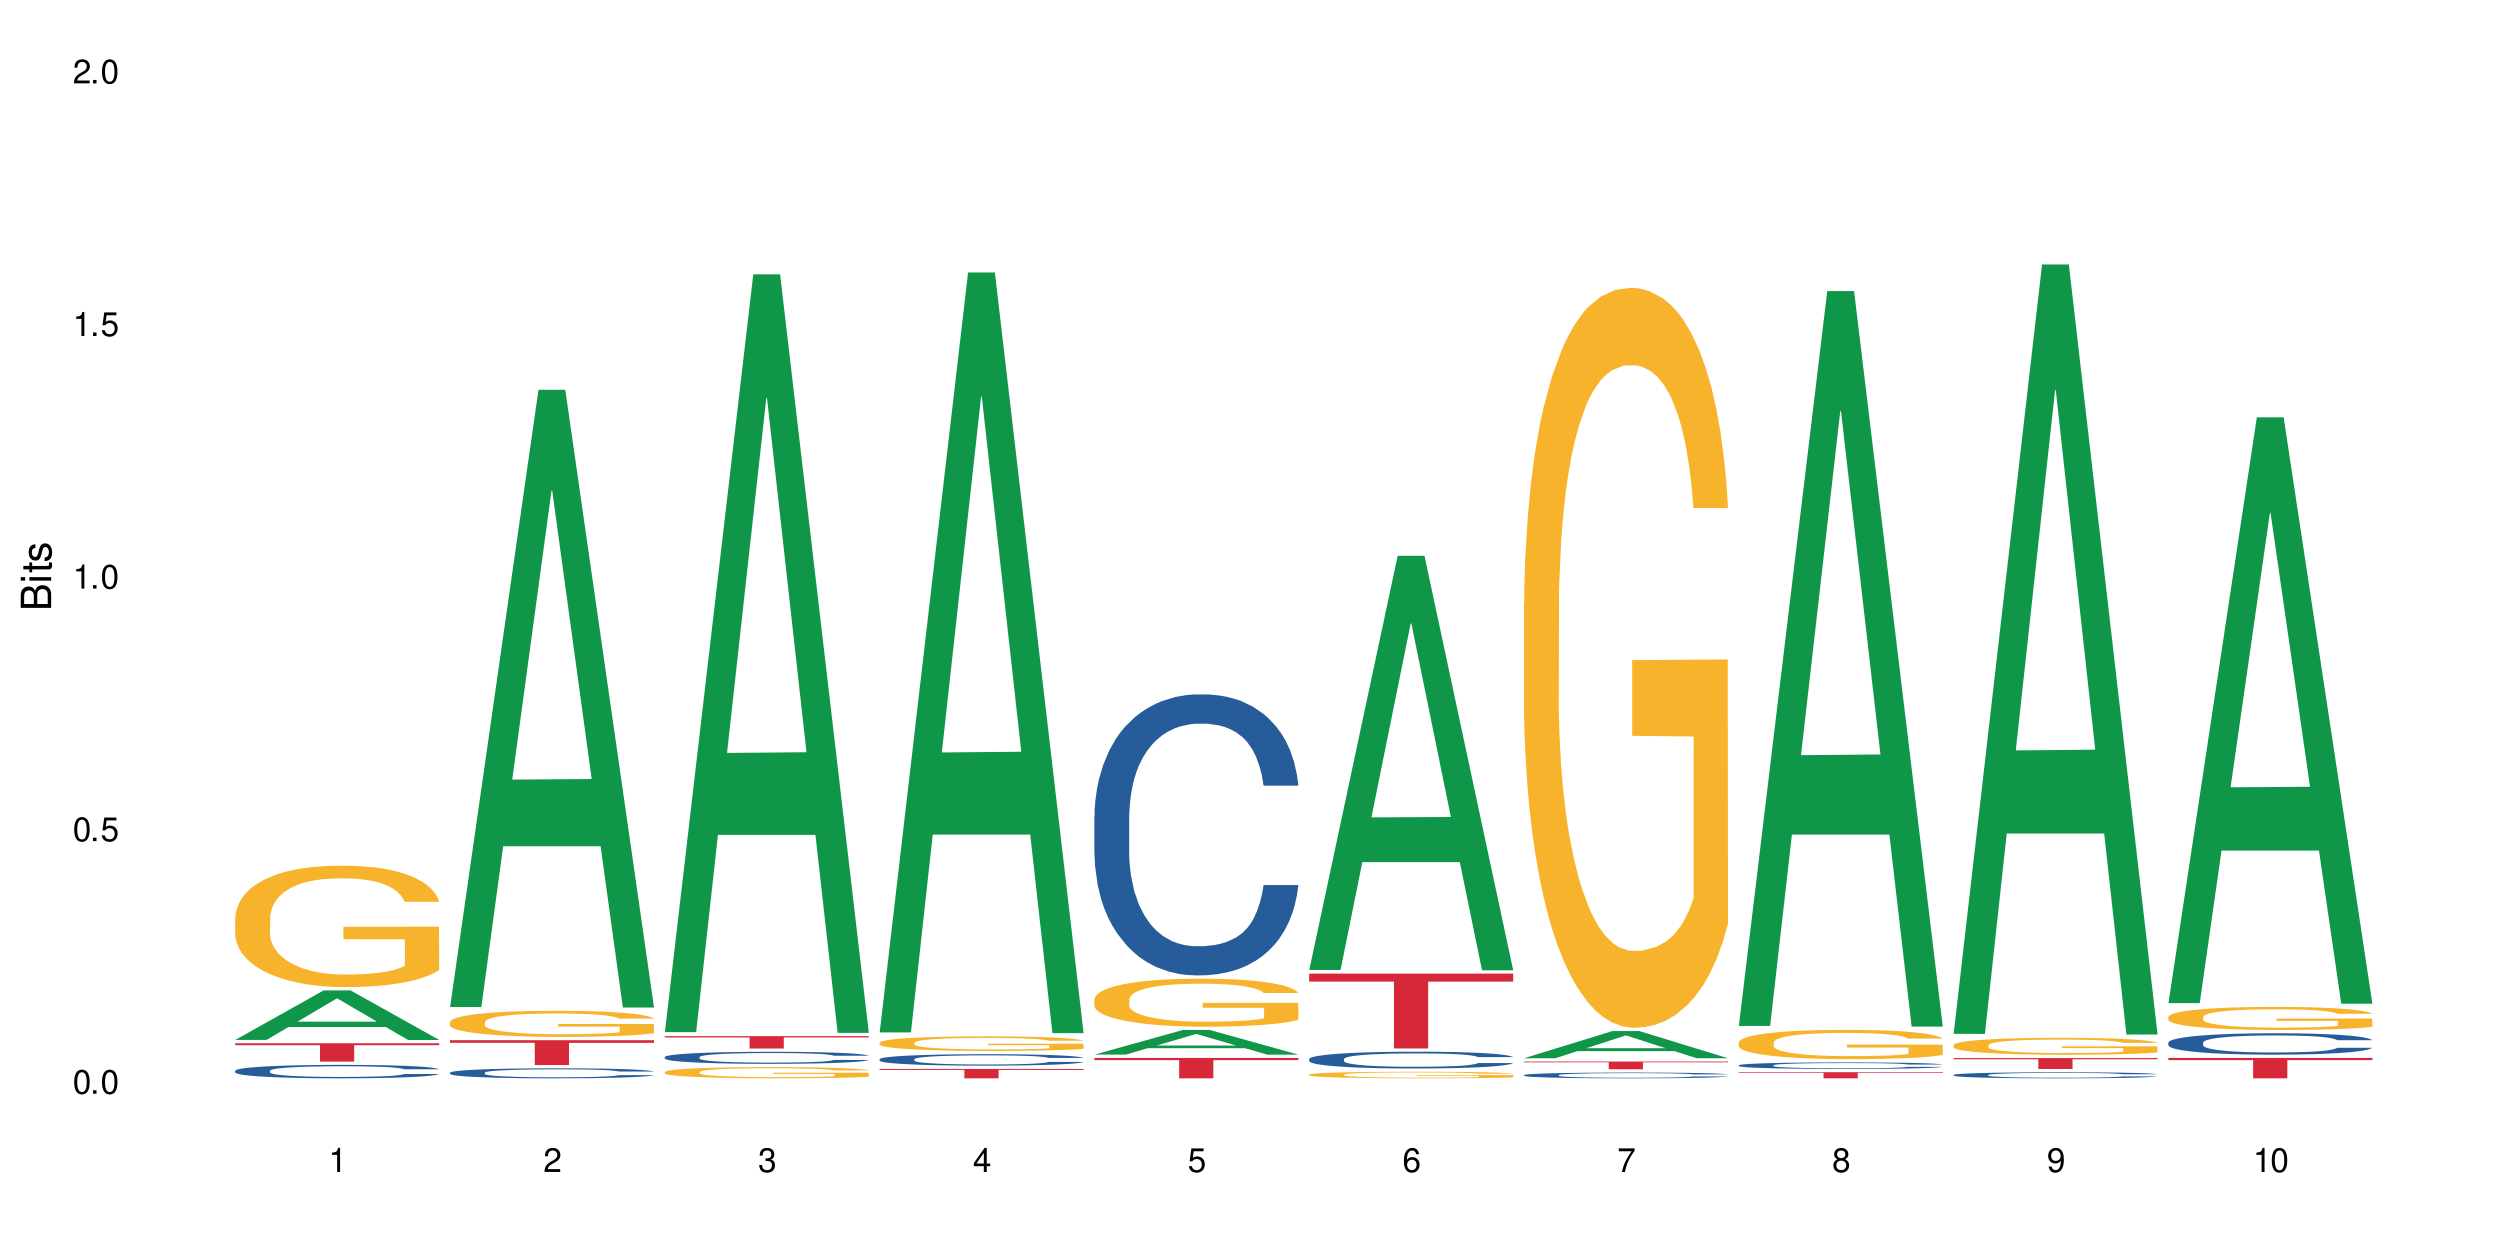 <?xml version="1.0" encoding="UTF-8"?>
<svg xmlns="http://www.w3.org/2000/svg" xmlns:xlink="http://www.w3.org/1999/xlink" width="720" height="360" viewBox="0 0 720 360">
<defs>
<g>
<g id="glyph-0-0">
</g>
<g id="glyph-0-1">
<path d="M 2.641 -6.938 C 2 -6.938 1.422 -6.656 1.078 -6.172 C 0.641 -5.562 0.406 -4.641 0.406 -3.359 C 0.406 -1.016 1.188 0.219 2.641 0.219 C 4.078 0.219 4.859 -1.016 4.859 -3.297 C 4.859 -4.641 4.656 -5.547 4.203 -6.172 C 3.844 -6.656 3.281 -6.938 2.641 -6.938 Z M 2.641 -6.188 C 3.547 -6.188 4 -5.25 4 -3.375 C 4 -1.406 3.562 -0.484 2.625 -0.484 C 1.734 -0.484 1.281 -1.438 1.281 -3.344 C 1.281 -5.25 1.734 -6.188 2.641 -6.188 Z M 2.641 -6.188 "/>
</g>
<g id="glyph-0-2">
<path d="M 1.828 -1 L 0.828 -1 L 0.828 0 L 1.828 0 Z M 1.828 -1 "/>
</g>
<g id="glyph-0-3">
<path d="M 4.562 -6.797 L 1.062 -6.797 L 0.547 -3.094 L 1.328 -3.094 C 1.719 -3.562 2.047 -3.734 2.578 -3.734 C 3.484 -3.734 4.062 -3.109 4.062 -2.094 C 4.062 -1.125 3.484 -0.531 2.578 -0.531 C 1.828 -0.531 1.375 -0.906 1.188 -1.672 L 0.328 -1.672 C 0.453 -1.109 0.547 -0.844 0.75 -0.594 C 1.125 -0.078 1.828 0.219 2.594 0.219 C 3.969 0.219 4.922 -0.781 4.922 -2.219 C 4.922 -3.562 4.031 -4.484 2.719 -4.484 C 2.25 -4.484 1.859 -4.359 1.469 -4.062 L 1.734 -5.969 L 4.562 -5.969 Z M 4.562 -6.797 "/>
</g>
<g id="glyph-0-4">
<path d="M 2.484 -4.938 L 2.484 0 L 3.328 0 L 3.328 -6.938 L 2.766 -6.938 C 2.469 -5.875 2.281 -5.734 0.984 -5.562 L 0.984 -4.938 Z M 2.484 -4.938 "/>
</g>
<g id="glyph-0-5">
<path d="M 4.859 -0.828 L 1.281 -0.828 C 1.359 -1.406 1.672 -1.781 2.5 -2.281 L 3.469 -2.828 C 4.406 -3.344 4.906 -4.062 4.906 -4.906 C 4.906 -5.484 4.672 -6.031 4.266 -6.406 C 3.859 -6.766 3.375 -6.938 2.719 -6.938 C 1.859 -6.938 1.219 -6.625 0.844 -6.031 C 0.609 -5.672 0.5 -5.234 0.484 -4.531 L 1.328 -4.531 C 1.359 -5.016 1.406 -5.281 1.531 -5.516 C 1.75 -5.938 2.188 -6.203 2.703 -6.203 C 3.469 -6.203 4.031 -5.641 4.031 -4.891 C 4.031 -4.344 3.719 -3.859 3.125 -3.516 L 2.234 -3 C 0.812 -2.172 0.406 -1.531 0.328 -0.016 L 4.859 -0.016 Z M 4.859 -0.828 "/>
</g>
<g id="glyph-0-6">
<path d="M 2.125 -3.188 L 2.578 -3.188 C 3.5 -3.188 3.984 -2.766 3.984 -1.922 C 3.984 -1.062 3.469 -0.531 2.594 -0.531 C 1.656 -0.531 1.203 -1 1.156 -2.016 L 0.312 -2.016 C 0.344 -1.453 0.438 -1.094 0.609 -0.781 C 0.953 -0.109 1.625 0.219 2.547 0.219 C 3.953 0.219 4.859 -0.625 4.859 -1.938 C 4.859 -2.828 4.516 -3.297 3.703 -3.594 C 4.344 -3.844 4.656 -4.328 4.656 -5.031 C 4.656 -6.219 3.875 -6.938 2.578 -6.938 C 1.203 -6.938 0.484 -6.172 0.453 -4.703 L 1.297 -4.703 C 1.312 -5.125 1.344 -5.359 1.453 -5.578 C 1.641 -5.969 2.062 -6.203 2.594 -6.203 C 3.344 -6.203 3.797 -5.75 3.797 -5 C 3.797 -4.516 3.609 -4.219 3.25 -4.047 C 3.016 -3.953 2.703 -3.922 2.125 -3.906 Z M 2.125 -3.188 "/>
</g>
<g id="glyph-0-7">
<path d="M 3.141 -1.672 L 3.141 0 L 3.984 0 L 3.984 -1.672 L 4.984 -1.672 L 4.984 -2.438 L 3.984 -2.438 L 3.984 -6.938 L 3.359 -6.938 L 0.266 -2.578 L 0.266 -1.672 Z M 3.141 -2.438 L 1 -2.438 L 3.141 -5.5 Z M 3.141 -2.438 "/>
</g>
<g id="glyph-0-8">
<path d="M 4.781 -5.125 C 4.609 -6.266 3.891 -6.938 2.844 -6.938 C 2.094 -6.938 1.422 -6.578 1.031 -5.953 C 0.594 -5.266 0.406 -4.422 0.406 -3.172 C 0.406 -2 0.578 -1.25 0.984 -0.641 C 1.359 -0.078 1.953 0.219 2.703 0.219 C 3.984 0.219 4.922 -0.75 4.922 -2.094 C 4.922 -3.375 4.062 -4.281 2.844 -4.281 C 2.172 -4.281 1.641 -4.031 1.281 -3.516 C 1.281 -5.234 1.828 -6.188 2.797 -6.188 C 3.391 -6.188 3.797 -5.797 3.938 -5.125 Z M 2.734 -3.531 C 3.547 -3.531 4.062 -2.953 4.062 -2.031 C 4.062 -1.156 3.484 -0.531 2.703 -0.531 C 1.922 -0.531 1.328 -1.188 1.328 -2.078 C 1.328 -2.938 1.906 -3.531 2.734 -3.531 Z M 2.734 -3.531 "/>
</g>
<g id="glyph-0-9">
<path d="M 4.984 -6.797 L 0.438 -6.797 L 0.438 -5.969 L 4.109 -5.969 C 2.5 -3.656 1.828 -2.234 1.328 0 L 2.219 0 C 2.594 -2.172 3.453 -4.047 4.984 -6.094 Z M 4.984 -6.797 "/>
</g>
<g id="glyph-0-10">
<path d="M 3.75 -3.656 C 4.469 -4.094 4.688 -4.438 4.688 -5.078 C 4.688 -6.172 3.844 -6.938 2.641 -6.938 C 1.438 -6.938 0.594 -6.172 0.594 -5.094 C 0.594 -4.438 0.812 -4.094 1.516 -3.656 C 0.734 -3.266 0.359 -2.703 0.359 -1.922 C 0.359 -0.656 1.281 0.219 2.641 0.219 C 3.984 0.219 4.922 -0.656 4.922 -1.922 C 4.922 -2.703 4.531 -3.266 3.75 -3.656 Z M 2.641 -6.188 C 3.359 -6.188 3.812 -5.75 3.812 -5.062 C 3.812 -4.406 3.344 -3.984 2.641 -3.984 C 1.922 -3.984 1.453 -4.406 1.453 -5.078 C 1.453 -5.75 1.922 -6.188 2.641 -6.188 Z M 2.641 -3.266 C 3.484 -3.266 4.062 -2.719 4.062 -1.906 C 4.062 -1.078 3.484 -0.531 2.625 -0.531 C 1.797 -0.531 1.219 -1.094 1.219 -1.906 C 1.219 -2.719 1.781 -3.266 2.641 -3.266 Z M 2.641 -3.266 "/>
</g>
<g id="glyph-0-11">
<path d="M 0.516 -1.578 C 0.672 -0.453 1.406 0.219 2.438 0.219 C 3.188 0.219 3.859 -0.141 4.266 -0.766 C 4.688 -1.453 4.891 -2.297 4.891 -3.547 C 4.891 -4.719 4.703 -5.453 4.312 -6.078 C 3.938 -6.641 3.344 -6.938 2.594 -6.938 C 1.297 -6.938 0.359 -5.969 0.359 -4.625 C 0.359 -3.344 1.234 -2.453 2.453 -2.453 C 3.094 -2.453 3.578 -2.672 4.016 -3.203 C 4 -1.484 3.469 -0.531 2.5 -0.531 C 1.906 -0.531 1.484 -0.906 1.359 -1.578 Z M 2.578 -6.203 C 3.375 -6.203 3.969 -5.531 3.969 -4.641 C 3.969 -3.797 3.391 -3.188 2.547 -3.188 C 1.734 -3.188 1.234 -3.766 1.234 -4.688 C 1.234 -5.562 1.797 -6.203 2.578 -6.203 Z M 2.578 -6.203 "/>
</g>
<g id="glyph-1-0">
</g>
<g id="glyph-1-1">
<path d="M 0 -0.953 L 0 -4.891 C 0 -5.719 -0.234 -6.344 -0.734 -6.797 C -1.188 -7.234 -1.812 -7.469 -2.5 -7.469 C -3.547 -7.469 -4.188 -7 -4.625 -5.875 C -4.984 -6.688 -5.625 -7.094 -6.531 -7.094 C -7.172 -7.094 -7.734 -6.859 -8.141 -6.391 C -8.562 -5.922 -8.75 -5.344 -8.75 -4.5 L -8.75 -0.953 Z M -4.984 -2.062 L -7.766 -2.062 L -7.766 -4.219 C -7.766 -4.844 -7.688 -5.203 -7.453 -5.5 C -7.219 -5.812 -6.859 -5.969 -6.375 -5.969 C -5.891 -5.969 -5.531 -5.812 -5.297 -5.5 C -5.062 -5.203 -4.984 -4.844 -4.984 -4.219 Z M -0.984 -2.062 L -4 -2.062 L -4 -4.781 C -4 -5.766 -3.438 -6.359 -2.484 -6.359 C -1.547 -6.359 -0.984 -5.766 -0.984 -4.781 Z M -0.984 -2.062 "/>
</g>
<g id="glyph-1-2">
<path d="M -6.281 -1.797 L -6.281 -0.797 L 0 -0.797 L 0 -1.797 Z M -8.75 -1.797 L -8.75 -0.797 L -7.484 -0.797 L -7.484 -1.797 Z M -8.75 -1.797 "/>
</g>
<g id="glyph-1-3">
<path d="M -6.281 -3.047 L -6.281 -2.016 L -8.016 -2.016 L -8.016 -1.016 L -6.281 -1.016 L -6.281 -0.172 L -5.469 -0.172 L -5.469 -1.016 L -0.719 -1.016 C -0.078 -1.016 0.281 -1.453 0.281 -2.234 C 0.281 -2.5 0.25 -2.719 0.188 -3.047 L -0.641 -3.047 C -0.609 -2.906 -0.594 -2.766 -0.594 -2.562 C -0.594 -2.141 -0.719 -2.016 -1.156 -2.016 L -5.469 -2.016 L -5.469 -3.047 Z M -6.281 -3.047 "/>
</g>
<g id="glyph-1-4">
<path d="M -4.531 -5.25 C -5.766 -5.25 -6.469 -4.422 -6.469 -2.969 C -6.469 -1.516 -5.719 -0.562 -4.547 -0.562 C -3.562 -0.562 -3.094 -1.062 -2.734 -2.562 L -2.516 -3.484 C -2.344 -4.188 -2.094 -4.469 -1.641 -4.469 C -1.047 -4.469 -0.641 -3.875 -0.641 -3 C -0.641 -2.453 -0.797 -2 -1.062 -1.75 C -1.25 -1.594 -1.422 -1.531 -1.875 -1.469 L -1.875 -0.406 C -0.422 -0.453 0.281 -1.266 0.281 -2.922 C 0.281 -4.5 -0.5 -5.516 -1.719 -5.516 C -2.656 -5.516 -3.172 -4.984 -3.469 -3.734 L -3.703 -2.766 C -3.891 -1.953 -4.156 -1.609 -4.594 -1.609 C -5.188 -1.609 -5.547 -2.125 -5.547 -2.938 C -5.547 -3.75 -5.203 -4.172 -4.531 -4.203 Z M -4.531 -5.25 "/>
</g>
</g>
</defs>
<rect x="-72" y="-36" width="864" height="432" fill="rgb(100%, 100%, 100%)" fill-opacity="1"/>
<path fill-rule="nonzero" fill="rgb(6.275%, 58.824%, 28.235%)" fill-opacity="1" d="M 67.73 299.5 L 67.793 299.484 L 93.223 285.23 L 100.945 285.23 L 126.5 299.512 L 117.52 299.512 L 111.117 295.785 L 83.051 295.785 L 76.773 299.5 L 67.73 299.5 L 85.75 294.242 L 108.543 294.23 L 97.176 287.562 L 97.051 287.551 L 96.926 287.59 L 85.688 294.23 L 85.75 294.242 Z M 67.73 299.5 "/>
<path fill-rule="nonzero" fill="rgb(14.51%, 36.078%, 60%)" fill-opacity="1" d="M 67.73 308.371 L 67.801 308.367 L 67.801 308.281 L 68.02 308.148 L 68.52 307.98 L 69.02 307.863 L 70.312 307.652 L 72.102 307.453 L 73.965 307.297 L 75.328 307.207 L 76.547 307.133 L 79.34 307.004 L 81.133 306.938 L 83.066 306.875 L 85.434 306.816 L 87.152 306.781 L 91.023 306.727 L 93.891 306.699 L 96.113 306.688 L 100.914 306.688 L 103.781 306.703 L 105.859 306.723 L 108.152 306.75 L 110.086 306.781 L 113.457 306.859 L 116.465 306.957 L 117.828 307.016 L 119.977 307.125 L 121.625 307.23 L 122.773 307.32 L 124.062 307.453 L 125.207 307.613 L 126.07 307.793 L 126.5 307.945 L 116.465 307.945 L 115.965 307.801 L 115.391 307.691 L 114.316 307.547 L 113.238 307.445 L 111.734 307.344 L 110.375 307.277 L 108.512 307.207 L 106.863 307.168 L 105.141 307.133 L 103.492 307.113 L 100.34 307.094 L 96.684 307.094 L 95.324 307.098 L 92.527 307.129 L 91.023 307.152 L 88.871 307.203 L 87.367 307.246 L 85.578 307.32 L 84.359 307.379 L 82.852 307.469 L 81.777 307.551 L 80.559 307.668 L 79.844 307.758 L 79.199 307.855 L 78.625 307.973 L 78.195 308.098 L 77.906 308.227 L 77.766 308.355 L 77.766 308.902 L 77.906 309.027 L 78.266 309.176 L 79.199 309.391 L 80.559 309.578 L 82.137 309.727 L 83.641 309.836 L 84.5 309.883 L 85.648 309.941 L 87.441 310.012 L 90.02 310.082 L 91.523 310.109 L 93.816 310.137 L 96.184 310.152 L 99.336 310.152 L 102.133 310.137 L 103.996 310.121 L 105.93 310.094 L 108.582 310.031 L 110.23 309.977 L 111.664 309.91 L 112.738 309.84 L 113.457 309.785 L 114.531 309.676 L 115.391 309.555 L 116.035 309.43 L 116.465 309.312 L 126.5 309.312 L 126.07 309.453 L 125.422 309.59 L 124.777 309.691 L 123.777 309.816 L 122.629 309.926 L 120.98 310.051 L 119.617 310.133 L 117.828 310.219 L 116.18 310.285 L 114.387 310.348 L 111.734 310.418 L 110.016 310.453 L 108.152 310.484 L 105.93 310.512 L 103.137 310.539 L 100.125 310.551 L 97.328 310.555 L 94.32 310.547 L 92.098 310.535 L 89.16 310.504 L 85.504 310.438 L 82.852 310.371 L 80.773 310.305 L 78.984 310.234 L 76.977 310.137 L 74.395 309.984 L 72.82 309.863 L 71.746 309.762 L 70.527 309.625 L 69.664 309.504 L 68.664 309.305 L 67.945 309.055 L 67.73 308.859 Z M 67.73 308.371 "/>
<path fill-rule="nonzero" fill="rgb(96.863%, 70.196%, 16.863%)" fill-opacity="1" d="M 67.73 264.289 L 67.801 264.258 L 67.801 263.617 L 68.09 262.18 L 68.805 260.199 L 69.738 258.57 L 70.742 257.293 L 71.387 256.621 L 72.461 255.664 L 73.395 254.961 L 75.758 253.523 L 78.77 252.18 L 80.418 251.605 L 82.281 251.062 L 84.93 250.457 L 86.148 250.23 L 89.875 249.719 L 94.105 249.402 L 98.762 249.305 L 100.914 249.336 L 103.852 249.465 L 107.863 249.816 L 110.16 250.137 L 111.949 250.457 L 113.812 250.871 L 116.105 251.508 L 118.258 252.277 L 119.977 253.043 L 121.695 254 L 123.129 255.023 L 124.348 256.141 L 125.422 257.484 L 126.07 258.602 L 126.5 259.719 L 116.535 259.719 L 115.965 258.602 L 115.32 257.738 L 114.242 256.684 L 113.168 255.918 L 112.094 255.312 L 110.086 254.48 L 108.367 253.969 L 106.215 253.523 L 104.137 253.234 L 101.773 253.043 L 100.34 252.98 L 96.543 252.98 L 93.102 253.203 L 91.094 253.457 L 89.66 253.715 L 87.656 254.195 L 86.438 254.578 L 85.719 254.832 L 83.57 255.824 L 82.137 256.719 L 81.348 257.324 L 80.344 258.281 L 79.629 259.145 L 78.84 260.422 L 78.41 261.383 L 77.836 263.555 L 77.766 269.305 L 77.98 270.52 L 78.41 271.828 L 78.984 272.98 L 79.844 274.195 L 80.703 275.121 L 82.207 276.367 L 83.496 277.195 L 84.5 277.742 L 86.438 278.602 L 87.227 278.891 L 89.09 279.465 L 91.023 279.914 L 93.387 280.297 L 95.18 280.488 L 98.047 280.648 L 101.703 280.648 L 106 280.457 L 108.727 280.199 L 110.59 279.945 L 111.809 279.723 L 113.312 279.371 L 114.387 279.051 L 115.391 278.699 L 116.609 278.156 L 116.609 270.52 L 98.906 270.488 L 98.906 266.91 L 126.426 266.879 L 126.5 279.371 L 124.992 280.23 L 123.129 281.062 L 121.34 281.703 L 119.477 282.246 L 116.824 282.852 L 114.672 283.234 L 111.375 283.684 L 108.367 283.969 L 105.215 284.16 L 102.418 284.258 L 99.121 284.289 L 96.184 284.227 L 93.031 284.035 L 90.52 283.777 L 88.227 283.461 L 85.934 283.043 L 83.066 282.371 L 81.203 281.828 L 79.27 281.16 L 77.336 280.359 L 75.613 279.496 L 74.469 278.828 L 73.32 278.059 L 72.102 277.102 L 70.957 276.016 L 70.098 275.023 L 69.309 273.906 L 68.734 272.852 L 68.16 271.414 L 67.875 270.266 L 67.73 269.273 Z M 67.73 264.289 "/>
<path fill-rule="nonzero" fill="rgb(83.922%, 15.686%, 22.353%)" fill-opacity="1" d="M 67.73 300.453 L 126.5 300.453 L 126.5 301.02 L 102.008 301.023 L 102.008 305.75 L 92.152 305.75 L 92.152 301.031 L 92.008 301.02 L 67.73 301.02 Z M 67.73 300.453 "/>
<path fill-rule="nonzero" fill="rgb(6.275%, 58.824%, 28.235%)" fill-opacity="1" d="M 129.594 290.008 L 129.656 289.84 L 155.082 112.266 L 162.805 112.266 L 188.359 290.176 L 179.383 290.176 L 172.977 243.734 L 144.91 243.734 L 138.633 290.008 L 129.594 290.008 L 147.613 224.523 L 170.402 224.355 L 159.039 141.332 L 158.914 141.164 L 158.789 141.664 L 147.547 224.355 L 147.613 224.523 Z M 129.594 290.008 "/>
<path fill-rule="nonzero" fill="rgb(14.51%, 36.078%, 60%)" fill-opacity="1" d="M 129.594 308.926 L 129.664 308.922 L 129.664 308.859 L 129.879 308.762 L 130.379 308.633 L 130.883 308.547 L 132.172 308.391 L 133.965 308.242 L 135.828 308.125 L 137.188 308.055 L 138.406 308.004 L 141.203 307.906 L 142.992 307.855 L 144.93 307.812 L 147.293 307.766 L 149.016 307.742 L 152.883 307.699 L 155.75 307.68 L 157.973 307.672 L 162.773 307.672 L 165.641 307.684 L 167.719 307.695 L 170.012 307.715 L 171.949 307.742 L 175.316 307.797 L 178.324 307.871 L 179.688 307.914 L 181.836 307.996 L 183.484 308.074 L 184.633 308.145 L 185.922 308.242 L 187.07 308.359 L 187.93 308.492 L 188.359 308.605 L 178.324 308.605 L 177.824 308.5 L 177.25 308.422 L 176.176 308.312 L 175.102 308.234 L 173.598 308.16 L 172.234 308.109 L 170.371 308.059 L 168.723 308.027 L 167.004 308.004 L 165.355 307.988 L 162.199 307.973 L 158.547 307.973 L 157.184 307.977 L 154.391 308 L 152.883 308.016 L 150.734 308.055 L 149.23 308.09 L 147.438 308.141 L 146.219 308.188 L 144.715 308.254 L 143.641 308.316 L 142.422 308.402 L 141.703 308.469 L 141.059 308.543 L 140.484 308.629 L 140.055 308.719 L 139.77 308.816 L 139.625 308.914 L 139.625 309.32 L 139.77 309.418 L 140.129 309.527 L 141.059 309.688 L 142.422 309.828 L 143.996 309.938 L 145.504 310.016 L 146.363 310.055 L 147.508 310.098 L 149.301 310.148 L 151.879 310.203 L 153.387 310.223 L 155.68 310.242 L 158.043 310.254 L 161.199 310.254 L 163.992 310.242 L 165.855 310.23 L 167.789 310.211 L 170.441 310.164 L 172.09 310.121 L 173.523 310.074 L 174.598 310.023 L 175.316 309.98 L 176.391 309.898 L 177.25 309.809 L 177.895 309.719 L 178.324 309.629 L 188.359 309.629 L 187.93 309.734 L 187.285 309.836 L 186.641 309.91 L 185.637 310.004 L 184.488 310.086 L 182.84 310.18 L 181.48 310.238 L 179.688 310.305 L 178.039 310.355 L 176.246 310.398 L 173.598 310.453 L 171.875 310.48 L 170.012 310.504 L 167.789 310.523 L 164.996 310.543 L 161.984 310.551 L 159.191 310.555 L 156.18 310.551 L 153.957 310.539 L 151.02 310.516 L 147.367 310.469 L 144.715 310.418 L 142.637 310.367 L 140.844 310.316 L 138.836 310.242 L 136.258 310.129 L 134.68 310.039 L 133.605 309.965 L 132.387 309.863 L 131.527 309.77 L 130.523 309.621 L 129.809 309.434 L 129.594 309.289 Z M 129.594 308.926 "/>
<path fill-rule="nonzero" fill="rgb(96.863%, 70.196%, 16.863%)" fill-opacity="1" d="M 129.594 294.332 L 129.664 294.328 L 129.664 294.188 L 129.949 293.879 L 130.668 293.453 L 131.598 293.105 L 132.602 292.832 L 133.246 292.688 L 134.32 292.48 L 135.254 292.328 L 137.617 292.02 L 140.629 291.734 L 142.277 291.609 L 144.141 291.492 L 146.793 291.363 L 148.012 291.312 L 151.738 291.203 L 155.965 291.137 L 160.625 291.113 L 162.773 291.121 L 165.711 291.148 L 169.727 291.227 L 172.02 291.293 L 173.812 291.363 L 175.676 291.453 L 177.969 291.59 L 180.117 291.754 L 181.836 291.918 L 183.559 292.125 L 184.992 292.344 L 186.211 292.582 L 187.285 292.871 L 187.93 293.113 L 188.359 293.352 L 178.398 293.352 L 177.824 293.113 L 177.18 292.926 L 176.105 292.699 L 175.031 292.535 L 173.953 292.406 L 171.949 292.227 L 170.227 292.117 L 168.078 292.02 L 166 291.961 L 163.633 291.918 L 162.199 291.902 L 158.402 291.902 L 154.961 291.953 L 152.957 292.008 L 151.523 292.062 L 149.516 292.164 L 148.297 292.246 L 147.582 292.301 L 145.43 292.516 L 143.996 292.707 L 143.207 292.836 L 142.207 293.043 L 141.488 293.227 L 140.699 293.504 L 140.27 293.707 L 139.695 294.176 L 139.625 295.41 L 139.84 295.672 L 140.27 295.953 L 140.844 296.199 L 141.703 296.461 L 142.562 296.66 L 144.07 296.926 L 145.359 297.105 L 146.363 297.223 L 148.297 297.406 L 149.086 297.469 L 150.949 297.594 L 152.883 297.688 L 155.25 297.77 L 157.039 297.812 L 159.906 297.848 L 163.562 297.848 L 167.863 297.805 L 170.586 297.75 L 172.449 297.695 L 173.668 297.648 L 175.172 297.57 L 176.246 297.504 L 177.25 297.426 L 178.469 297.312 L 178.469 295.672 L 160.766 295.664 L 160.766 294.895 L 188.289 294.891 L 188.359 297.57 L 186.855 297.758 L 184.992 297.934 L 183.199 298.074 L 181.336 298.188 L 178.684 298.32 L 176.535 298.402 L 173.238 298.496 L 170.227 298.559 L 167.074 298.602 L 164.277 298.621 L 160.984 298.629 L 158.043 298.613 L 154.891 298.574 L 152.383 298.52 L 150.09 298.449 L 147.797 298.359 L 144.93 298.215 L 143.066 298.102 L 141.129 297.957 L 139.195 297.785 L 137.477 297.598 L 136.328 297.453 L 135.184 297.289 L 133.965 297.086 L 132.816 296.852 L 131.957 296.637 L 131.168 296.398 L 130.594 296.172 L 130.023 295.863 L 129.734 295.617 L 129.594 295.402 Z M 129.594 294.332 "/>
<path fill-rule="nonzero" fill="rgb(83.922%, 15.686%, 22.353%)" fill-opacity="1" d="M 129.594 299.57 L 188.359 299.57 L 188.359 300.336 L 163.867 300.344 L 163.867 306.73 L 154.012 306.73 L 154.012 300.348 L 153.871 300.336 L 129.594 300.336 Z M 129.594 299.57 "/>
<path fill-rule="nonzero" fill="rgb(6.275%, 58.824%, 28.235%)" fill-opacity="1" d="M 191.453 297.254 L 191.516 297.051 L 216.945 79 L 224.668 79 L 250.219 297.461 L 241.242 297.461 L 234.84 240.434 L 206.773 240.434 L 200.492 297.254 L 191.453 297.254 L 209.473 216.844 L 232.266 216.641 L 220.898 114.691 L 220.773 114.488 L 220.648 115.102 L 209.41 216.641 L 209.473 216.844 Z M 191.453 297.254 "/>
<path fill-rule="nonzero" fill="rgb(14.51%, 36.078%, 60%)" fill-opacity="1" d="M 191.453 304.43 L 191.523 304.426 L 191.523 304.352 L 191.738 304.23 L 192.242 304.078 L 192.742 303.973 L 194.031 303.785 L 195.824 303.605 L 197.688 303.465 L 199.051 303.383 L 200.27 303.32 L 203.062 303.203 L 204.855 303.145 L 206.789 303.09 L 209.156 303.035 L 210.875 303.004 L 214.746 302.953 L 217.613 302.934 L 219.832 302.922 L 224.637 302.922 L 227.5 302.934 L 229.582 302.949 L 231.875 302.977 L 233.809 303.004 L 237.176 303.074 L 240.188 303.164 L 241.547 303.215 L 243.699 303.312 L 245.348 303.406 L 246.492 303.488 L 247.785 303.605 L 248.93 303.75 L 249.789 303.91 L 250.219 304.047 L 240.188 304.047 L 239.684 303.918 L 239.113 303.82 L 238.035 303.691 L 236.961 303.602 L 235.457 303.508 L 234.094 303.449 L 232.23 303.387 L 230.582 303.352 L 228.863 303.32 L 227.215 303.301 L 224.062 303.281 L 220.406 303.281 L 219.043 303.289 L 216.25 303.316 L 214.746 303.336 L 212.594 303.383 L 211.09 303.422 L 209.297 303.484 L 208.078 303.539 L 206.574 303.621 L 205.5 303.695 L 204.281 303.801 L 203.566 303.879 L 202.918 303.969 L 202.348 304.07 L 201.918 304.184 L 201.629 304.301 L 201.484 304.414 L 201.484 304.902 L 201.629 305.02 L 201.988 305.152 L 202.918 305.344 L 204.281 305.512 L 205.859 305.645 L 207.363 305.738 L 208.223 305.785 L 209.371 305.836 L 211.16 305.898 L 213.742 305.961 L 215.246 305.988 L 217.539 306.012 L 219.906 306.023 L 223.059 306.023 L 225.852 306.012 L 227.715 305.996 L 229.652 305.973 L 232.305 305.918 L 233.953 305.867 L 235.387 305.805 L 236.461 305.746 L 237.176 305.695 L 238.254 305.598 L 239.113 305.488 L 239.758 305.379 L 240.188 305.27 L 250.219 305.27 L 249.789 305.398 L 249.145 305.52 L 248.5 305.613 L 247.496 305.723 L 246.352 305.82 L 244.703 305.934 L 243.34 306.004 L 241.547 306.086 L 239.898 306.145 L 238.109 306.199 L 235.457 306.262 L 233.738 306.293 L 231.875 306.32 L 229.652 306.348 L 226.855 306.371 L 223.848 306.383 L 221.051 306.387 L 218.043 306.379 L 215.82 306.367 L 212.883 306.34 L 209.227 306.281 L 206.574 306.223 L 204.496 306.16 L 202.703 306.098 L 200.699 306.012 L 198.117 305.871 L 196.543 305.766 L 195.465 305.676 L 194.246 305.555 L 193.387 305.441 L 192.383 305.266 L 191.668 305.039 L 191.453 304.867 Z M 191.453 304.43 "/>
<path fill-rule="nonzero" fill="rgb(96.863%, 70.196%, 16.863%)" fill-opacity="1" d="M 191.453 308.711 L 191.523 308.707 L 191.523 308.648 L 191.812 308.516 L 192.527 308.332 L 193.461 308.184 L 194.461 308.062 L 195.109 308 L 196.184 307.914 L 197.113 307.848 L 199.48 307.715 L 202.488 307.594 L 204.137 307.539 L 206 307.488 L 208.652 307.434 L 209.871 307.414 L 213.598 307.363 L 217.828 307.336 L 222.484 307.328 L 224.637 307.328 L 227.574 307.34 L 231.586 307.375 L 233.879 307.402 L 235.672 307.434 L 237.535 307.473 L 239.828 307.531 L 241.98 307.602 L 243.699 307.672 L 245.418 307.762 L 246.852 307.855 L 248.07 307.957 L 249.145 308.082 L 249.789 308.184 L 250.219 308.289 L 240.258 308.289 L 239.684 308.184 L 239.039 308.105 L 237.965 308.008 L 236.891 307.938 L 235.816 307.883 L 233.809 307.805 L 232.09 307.758 L 229.938 307.715 L 227.859 307.688 L 225.496 307.672 L 224.062 307.664 L 220.262 307.664 L 216.824 307.688 L 214.816 307.711 L 213.383 307.734 L 211.375 307.777 L 210.156 307.812 L 209.441 307.836 L 207.293 307.93 L 205.859 308.012 L 205.07 308.066 L 204.066 308.156 L 203.348 308.234 L 202.562 308.352 L 202.133 308.441 L 201.559 308.641 L 201.484 309.172 L 201.703 309.285 L 202.133 309.406 L 202.703 309.512 L 203.566 309.625 L 204.426 309.707 L 205.93 309.824 L 207.219 309.902 L 208.223 309.949 L 210.156 310.031 L 210.945 310.059 L 212.809 310.109 L 214.746 310.152 L 217.109 310.188 L 218.902 310.203 L 221.77 310.219 L 225.422 310.219 L 229.723 310.203 L 232.445 310.176 L 234.309 310.152 L 235.527 310.133 L 237.035 310.102 L 238.109 310.07 L 239.113 310.039 L 240.332 309.988 L 240.332 309.285 L 222.629 309.281 L 222.629 308.953 L 250.148 308.949 L 250.219 310.102 L 248.715 310.18 L 246.852 310.258 L 245.059 310.316 L 243.195 310.367 L 240.547 310.422 L 238.395 310.457 L 235.098 310.5 L 232.09 310.527 L 228.934 310.543 L 226.141 310.551 L 222.844 310.555 L 219.906 310.551 L 216.75 310.531 L 214.242 310.508 L 211.949 310.477 L 209.656 310.441 L 206.789 310.379 L 204.926 310.328 L 202.992 310.266 L 201.055 310.191 L 199.336 310.113 L 198.191 310.051 L 197.043 309.98 L 195.824 309.891 L 194.68 309.793 L 193.816 309.699 L 193.031 309.598 L 192.457 309.5 L 191.883 309.367 L 191.598 309.262 L 191.453 309.168 Z M 191.453 308.711 "/>
<path fill-rule="nonzero" fill="rgb(83.922%, 15.686%, 22.353%)" fill-opacity="1" d="M 191.453 298.402 L 250.219 298.402 L 250.219 298.785 L 225.727 298.785 L 225.727 301.98 L 215.875 301.98 L 215.875 298.789 L 215.73 298.785 L 191.453 298.785 Z M 191.453 298.402 "/>
<path fill-rule="nonzero" fill="rgb(6.275%, 58.824%, 28.235%)" fill-opacity="1" d="M 253.312 297.34 L 253.375 297.137 L 278.805 78.477 L 286.527 78.477 L 312.082 297.547 L 303.102 297.547 L 296.699 240.363 L 268.633 240.363 L 262.355 297.34 L 253.312 297.34 L 271.332 216.707 L 294.125 216.5 L 282.762 114.27 L 282.633 114.062 L 282.508 114.68 L 271.27 216.5 L 271.332 216.707 Z M 253.312 297.34 "/>
<path fill-rule="nonzero" fill="rgb(14.51%, 36.078%, 60%)" fill-opacity="1" d="M 253.312 305.043 L 253.387 305.039 L 253.387 304.969 L 253.602 304.855 L 254.102 304.711 L 254.605 304.609 L 255.895 304.434 L 257.684 304.262 L 259.547 304.129 L 260.91 304.051 L 262.129 303.988 L 264.922 303.879 L 266.715 303.82 L 268.652 303.77 L 271.016 303.719 L 272.734 303.688 L 276.605 303.641 L 279.473 303.617 L 281.695 303.609 L 286.496 303.609 L 289.363 303.621 L 291.441 303.637 L 293.734 303.66 L 295.668 303.688 L 299.039 303.754 L 302.047 303.84 L 303.41 303.887 L 305.559 303.98 L 307.207 304.07 L 308.355 304.148 L 309.645 304.262 L 310.793 304.395 L 311.652 304.551 L 312.082 304.68 L 302.047 304.68 L 301.547 304.559 L 300.973 304.465 L 299.898 304.34 L 298.824 304.254 L 297.316 304.168 L 295.957 304.109 L 294.094 304.051 L 292.445 304.016 L 290.723 303.988 L 289.074 303.973 L 285.922 303.953 L 282.266 303.953 L 280.906 303.957 L 278.109 303.984 L 276.605 304.004 L 274.457 304.047 L 272.949 304.086 L 271.16 304.145 L 269.941 304.195 L 268.434 304.273 L 267.359 304.344 L 266.141 304.445 L 265.426 304.52 L 264.781 304.605 L 264.207 304.703 L 263.777 304.809 L 263.492 304.922 L 263.348 305.027 L 263.348 305.496 L 263.492 305.605 L 263.848 305.73 L 264.781 305.914 L 266.141 306.074 L 267.719 306.199 L 269.223 306.293 L 270.082 306.332 L 271.23 306.383 L 273.023 306.441 L 275.602 306.504 L 277.105 306.527 L 279.402 306.551 L 281.766 306.562 L 284.918 306.562 L 287.715 306.551 L 289.578 306.535 L 291.512 306.512 L 294.164 306.461 L 295.812 306.41 L 297.246 306.355 L 298.32 306.297 L 299.039 306.25 L 300.113 306.156 L 300.973 306.055 L 301.617 305.949 L 302.047 305.844 L 312.082 305.844 L 311.652 305.965 L 311.008 306.082 L 310.363 306.172 L 309.359 306.277 L 308.211 306.371 L 306.562 306.477 L 305.203 306.543 L 303.41 306.621 L 301.762 306.676 L 299.969 306.727 L 297.316 306.789 L 295.598 306.82 L 293.734 306.844 L 291.512 306.871 L 288.719 306.891 L 285.707 306.902 L 282.914 306.906 L 279.902 306.898 L 277.68 306.887 L 274.742 306.859 L 271.086 306.805 L 268.434 306.75 L 266.355 306.691 L 264.566 306.633 L 262.559 306.551 L 259.98 306.418 L 258.402 306.316 L 257.328 306.23 L 256.109 306.113 L 255.25 306.008 L 254.246 305.84 L 253.527 305.625 L 253.312 305.461 Z M 253.312 305.043 "/>
<path fill-rule="nonzero" fill="rgb(96.863%, 70.196%, 16.863%)" fill-opacity="1" d="M 253.312 300.277 L 253.387 300.273 L 253.387 300.199 L 253.672 300.027 L 254.387 299.789 L 255.32 299.594 L 256.324 299.441 L 256.969 299.363 L 258.043 299.25 L 258.977 299.164 L 261.34 298.992 L 264.352 298.832 L 266 298.762 L 267.863 298.699 L 270.516 298.625 L 271.73 298.598 L 275.461 298.539 L 279.688 298.5 L 284.348 298.488 L 286.496 298.492 L 289.434 298.508 L 293.449 298.551 L 295.742 298.59 L 297.531 298.625 L 299.395 298.676 L 301.691 298.754 L 303.84 298.844 L 305.559 298.934 L 307.281 299.051 L 308.715 299.172 L 309.93 299.305 L 311.008 299.465 L 311.652 299.598 L 312.082 299.734 L 302.121 299.734 L 301.547 299.598 L 300.902 299.496 L 299.824 299.371 L 298.75 299.277 L 297.676 299.207 L 295.668 299.105 L 293.949 299.047 L 291.801 298.992 L 289.723 298.957 L 287.355 298.934 L 285.922 298.926 L 282.125 298.926 L 278.684 298.953 L 276.676 298.984 L 275.242 299.016 L 273.238 299.074 L 272.02 299.117 L 271.301 299.148 L 269.152 299.266 L 267.719 299.375 L 266.93 299.445 L 265.926 299.562 L 265.211 299.664 L 264.422 299.816 L 263.992 299.93 L 263.418 300.191 L 263.348 300.879 L 263.562 301.023 L 263.992 301.18 L 264.566 301.316 L 265.426 301.461 L 266.285 301.574 L 267.789 301.723 L 269.082 301.82 L 270.082 301.887 L 272.02 301.988 L 272.809 302.023 L 274.672 302.09 L 276.605 302.145 L 278.973 302.191 L 280.762 302.215 L 283.629 302.234 L 287.285 302.234 L 291.586 302.211 L 294.309 302.18 L 296.172 302.148 L 297.391 302.121 L 298.895 302.082 L 299.969 302.043 L 300.973 302 L 302.191 301.934 L 302.191 301.023 L 284.488 301.02 L 284.488 300.59 L 312.008 300.59 L 312.082 302.082 L 310.578 302.184 L 308.715 302.281 L 306.922 302.359 L 305.059 302.422 L 302.406 302.496 L 300.258 302.543 L 296.961 302.594 L 293.949 302.629 L 290.797 302.652 L 288 302.664 L 284.703 302.668 L 281.766 302.66 L 278.613 302.637 L 276.105 302.605 L 273.812 302.57 L 271.516 302.52 L 268.652 302.438 L 266.789 302.375 L 264.852 302.293 L 262.918 302.199 L 261.195 302.094 L 260.051 302.016 L 258.902 301.922 L 257.684 301.809 L 256.539 301.68 L 255.68 301.562 L 254.891 301.426 L 254.316 301.301 L 253.742 301.129 L 253.457 300.992 L 253.312 300.875 Z M 253.312 300.277 "/>
<path fill-rule="nonzero" fill="rgb(83.922%, 15.686%, 22.353%)" fill-opacity="1" d="M 253.312 307.848 L 312.082 307.848 L 312.082 308.137 L 287.59 308.141 L 287.59 310.555 L 277.734 310.555 L 277.734 308.141 L 277.594 308.137 L 253.312 308.137 Z M 253.312 307.848 "/>
<path fill-rule="nonzero" fill="rgb(6.275%, 58.824%, 28.235%)" fill-opacity="1" d="M 315.176 303.734 L 315.238 303.727 L 340.664 296.629 L 348.387 296.629 L 373.941 303.738 L 364.965 303.738 L 358.559 301.883 L 330.496 301.883 L 324.215 303.734 L 315.176 303.734 L 333.195 301.117 L 355.984 301.109 L 344.621 297.789 L 344.496 297.781 L 344.371 297.805 L 333.133 301.109 L 333.195 301.117 Z M 315.176 303.734 "/>
<path fill-rule="nonzero" fill="rgb(14.51%, 36.078%, 60%)" fill-opacity="1" d="M 315.176 235.219 L 315.246 235.145 L 315.246 233.367 L 315.461 230.559 L 315.961 227.008 L 316.465 224.566 L 317.754 220.203 L 319.547 215.984 L 321.41 212.73 L 322.77 210.809 L 323.988 209.328 L 326.785 206.59 L 328.578 205.188 L 330.512 203.93 L 332.875 202.672 L 334.598 201.93 L 338.465 200.746 L 341.332 200.23 L 343.555 200.008 L 348.355 200.008 L 351.223 200.305 L 353.301 200.676 L 355.594 201.266 L 357.531 201.93 L 360.898 203.559 L 363.91 205.629 L 365.27 206.812 L 367.422 209.105 L 369.07 211.324 L 370.215 213.25 L 371.504 215.984 L 372.652 219.312 L 373.512 223.086 L 373.941 226.266 L 363.91 226.266 L 363.406 223.309 L 362.832 221.016 L 361.758 217.984 L 360.684 215.836 L 359.18 213.691 L 357.816 212.285 L 355.953 210.883 L 354.305 209.992 L 352.586 209.328 L 350.938 208.883 L 347.785 208.441 L 344.129 208.441 L 342.766 208.59 L 339.973 209.18 L 338.465 209.699 L 336.316 210.734 L 334.812 211.695 L 333.02 213.176 L 331.801 214.434 L 330.297 216.355 L 329.223 218.055 L 328.004 220.496 L 327.285 222.348 L 326.641 224.418 L 326.066 226.859 L 325.637 229.449 L 325.352 232.184 L 325.207 234.848 L 325.207 246.312 L 325.352 248.977 L 325.711 252.082 L 326.641 256.594 L 328.004 260.516 L 329.578 263.621 L 331.086 265.84 L 331.945 266.875 L 333.09 268.059 L 334.883 269.539 L 337.465 271.02 L 338.969 271.609 L 341.262 272.203 L 343.625 272.496 L 346.781 272.496 L 349.574 272.203 L 351.438 271.832 L 353.375 271.238 L 356.023 269.984 L 357.672 268.801 L 359.105 267.395 L 360.184 265.988 L 360.898 264.805 L 361.973 262.512 L 362.832 259.996 L 363.48 257.406 L 363.91 254.895 L 373.941 254.895 L 373.512 257.852 L 372.867 260.738 L 372.223 262.883 L 371.219 265.469 L 370.07 267.762 L 368.422 270.352 L 367.062 272.055 L 365.27 273.902 L 363.621 275.309 L 361.832 276.566 L 359.18 278.047 L 357.457 278.785 L 355.594 279.449 L 353.375 280.043 L 350.578 280.559 L 347.57 280.855 L 344.773 280.93 L 341.762 280.781 L 339.543 280.484 L 336.602 279.82 L 332.949 278.488 L 330.297 277.082 L 328.219 275.68 L 326.426 274.199 L 324.418 272.203 L 321.84 268.945 L 320.262 266.434 L 319.188 264.359 L 317.969 261.477 L 317.109 258.887 L 316.105 254.746 L 315.391 249.492 L 315.176 245.426 Z M 315.176 235.219 "/>
<path fill-rule="nonzero" fill="rgb(96.863%, 70.196%, 16.863%)" fill-opacity="1" d="M 315.176 287.789 L 315.246 287.777 L 315.246 287.523 L 315.531 286.957 L 316.25 286.172 L 317.18 285.531 L 318.184 285.023 L 318.828 284.762 L 319.906 284.383 L 320.836 284.105 L 323.203 283.535 L 326.211 283.008 L 327.859 282.781 L 329.723 282.566 L 332.375 282.324 L 333.594 282.238 L 337.32 282.035 L 341.547 281.91 L 346.207 281.871 L 348.355 281.883 L 351.297 281.934 L 355.309 282.074 L 357.602 282.199 L 359.395 282.324 L 361.258 282.488 L 363.551 282.742 L 365.699 283.043 L 367.422 283.348 L 369.141 283.727 L 370.574 284.129 L 371.793 284.57 L 372.867 285.102 L 373.512 285.543 L 373.941 285.984 L 363.98 285.984 L 363.406 285.543 L 362.762 285.203 L 361.688 284.785 L 360.613 284.484 L 359.535 284.242 L 357.531 283.914 L 355.809 283.715 L 353.66 283.535 L 351.582 283.422 L 349.215 283.348 L 347.785 283.32 L 343.984 283.32 L 340.547 283.41 L 338.539 283.512 L 337.105 283.613 L 335.098 283.801 L 333.879 283.953 L 333.164 284.055 L 331.012 284.445 L 329.578 284.797 L 328.793 285.039 L 327.789 285.418 L 327.07 285.758 L 326.281 286.262 L 325.852 286.641 L 325.281 287.5 L 325.207 289.77 L 325.422 290.25 L 325.852 290.766 L 326.426 291.219 L 327.285 291.699 L 328.145 292.066 L 329.652 292.559 L 330.941 292.887 L 331.945 293.102 L 333.879 293.441 L 334.668 293.555 L 336.531 293.781 L 338.465 293.957 L 340.832 294.109 L 342.625 294.184 L 345.488 294.246 L 349.145 294.246 L 353.445 294.172 L 356.168 294.07 L 358.031 293.969 L 359.25 293.883 L 360.754 293.742 L 361.832 293.617 L 362.832 293.477 L 364.051 293.266 L 364.051 290.25 L 346.352 290.234 L 346.352 288.824 L 373.871 288.809 L 373.941 293.742 L 372.438 294.082 L 370.574 294.41 L 368.781 294.664 L 366.918 294.879 L 364.266 295.117 L 362.117 295.27 L 358.82 295.445 L 355.809 295.559 L 352.656 295.637 L 349.863 295.672 L 346.566 295.688 L 343.625 295.66 L 340.473 295.586 L 337.965 295.484 L 335.672 295.359 L 333.379 295.195 L 330.512 294.93 L 328.648 294.715 L 326.715 294.449 L 324.777 294.133 L 323.059 293.793 L 321.91 293.527 L 320.766 293.227 L 319.547 292.848 L 318.398 292.418 L 317.539 292.027 L 316.75 291.586 L 316.18 291.168 L 315.605 290.602 L 315.316 290.148 L 315.176 289.758 Z M 315.176 287.789 "/>
<path fill-rule="nonzero" fill="rgb(83.922%, 15.686%, 22.353%)" fill-opacity="1" d="M 315.176 304.68 L 373.941 304.68 L 373.941 305.309 L 349.449 305.316 L 349.449 310.555 L 339.594 310.555 L 339.594 305.32 L 339.453 305.309 L 315.176 305.309 Z M 315.176 304.68 "/>
<path fill-rule="nonzero" fill="rgb(6.275%, 58.824%, 28.235%)" fill-opacity="1" d="M 377.035 279.348 L 377.098 279.234 L 402.527 160.074 L 410.25 160.074 L 435.805 279.461 L 426.824 279.461 L 420.422 248.297 L 392.355 248.297 L 386.078 279.348 L 377.035 279.348 L 395.055 235.406 L 417.848 235.293 L 406.48 179.582 L 406.355 179.469 L 406.23 179.805 L 394.992 235.293 L 395.055 235.406 Z M 377.035 279.348 "/>
<path fill-rule="nonzero" fill="rgb(14.51%, 36.078%, 60%)" fill-opacity="1" d="M 377.035 304.992 L 377.105 304.988 L 377.105 304.883 L 377.32 304.715 L 377.824 304.504 L 378.324 304.359 L 379.617 304.098 L 381.406 303.844 L 383.27 303.652 L 384.633 303.535 L 385.852 303.449 L 388.645 303.285 L 390.438 303.199 L 392.371 303.125 L 394.738 303.051 L 396.457 303.004 L 400.328 302.934 L 403.195 302.902 L 405.414 302.891 L 410.219 302.891 L 413.086 302.91 L 415.164 302.93 L 417.457 302.965 L 419.391 303.004 L 422.758 303.102 L 425.77 303.227 L 427.133 303.297 L 429.281 303.434 L 430.93 303.566 L 432.078 303.68 L 433.367 303.844 L 434.512 304.043 L 435.375 304.27 L 435.805 304.461 L 425.77 304.461 L 425.27 304.281 L 424.695 304.145 L 423.621 303.965 L 422.543 303.836 L 421.039 303.707 L 419.68 303.625 L 417.816 303.539 L 416.168 303.488 L 414.445 303.449 L 412.797 303.422 L 409.645 303.395 L 405.988 303.395 L 404.629 303.402 L 401.832 303.438 L 400.328 303.469 L 398.176 303.531 L 396.672 303.59 L 394.879 303.676 L 393.664 303.754 L 392.156 303.867 L 391.082 303.969 L 389.863 304.113 L 389.148 304.227 L 388.504 304.348 L 387.93 304.496 L 387.5 304.648 L 387.211 304.812 L 387.07 304.973 L 387.07 305.656 L 387.211 305.816 L 387.57 306 L 388.504 306.27 L 389.863 306.504 L 391.441 306.691 L 392.945 306.824 L 393.805 306.887 L 394.953 306.957 L 396.742 307.043 L 399.324 307.133 L 400.828 307.168 L 403.121 307.203 L 405.488 307.223 L 408.641 307.223 L 411.438 307.203 L 413.301 307.18 L 415.234 307.145 L 417.887 307.07 L 419.535 307 L 420.969 306.918 L 422.043 306.832 L 422.758 306.762 L 423.836 306.625 L 424.695 306.473 L 425.34 306.32 L 425.77 306.168 L 435.805 306.168 L 435.375 306.348 L 434.727 306.52 L 434.082 306.648 L 433.078 306.801 L 431.934 306.938 L 430.285 307.094 L 428.922 307.195 L 427.133 307.305 L 425.484 307.391 L 423.691 307.465 L 421.039 307.551 L 419.32 307.598 L 417.457 307.637 L 415.234 307.672 L 412.438 307.703 L 409.43 307.719 L 406.633 307.727 L 403.625 307.715 L 401.402 307.699 L 398.465 307.66 L 394.809 307.578 L 392.156 307.496 L 390.078 307.41 L 388.289 307.324 L 386.281 307.203 L 383.699 307.008 L 382.125 306.859 L 381.047 306.734 L 379.832 306.562 L 378.969 306.406 L 377.969 306.16 L 377.25 305.848 L 377.035 305.605 Z M 377.035 304.992 "/>
<path fill-rule="nonzero" fill="rgb(96.863%, 70.196%, 16.863%)" fill-opacity="1" d="M 377.035 309.477 L 377.105 309.473 L 377.105 309.438 L 377.395 309.359 L 378.109 309.254 L 379.043 309.168 L 380.047 309.098 L 380.691 309.062 L 381.766 309.008 L 382.695 308.973 L 385.062 308.895 L 388.07 308.82 L 389.719 308.789 L 391.582 308.762 L 394.234 308.727 L 395.453 308.715 L 399.18 308.688 L 403.41 308.672 L 408.066 308.664 L 410.219 308.668 L 413.156 308.676 L 417.168 308.695 L 419.461 308.711 L 421.254 308.727 L 423.117 308.75 L 425.41 308.785 L 427.562 308.828 L 429.281 308.867 L 431 308.918 L 432.434 308.977 L 433.652 309.035 L 434.727 309.109 L 435.375 309.168 L 435.805 309.227 L 425.84 309.227 L 425.27 309.168 L 424.621 309.121 L 423.547 309.066 L 422.473 309.023 L 421.398 308.992 L 419.391 308.945 L 417.672 308.918 L 415.52 308.895 L 413.441 308.879 L 411.078 308.867 L 409.645 308.863 L 405.848 308.863 L 402.406 308.875 L 400.398 308.891 L 398.965 308.902 L 396.961 308.93 L 395.742 308.949 L 395.023 308.965 L 392.875 309.02 L 391.441 309.066 L 390.652 309.098 L 389.648 309.152 L 388.934 309.199 L 388.145 309.266 L 387.715 309.316 L 387.141 309.434 L 387.07 309.746 L 387.285 309.812 L 387.715 309.883 L 388.289 309.945 L 389.148 310.012 L 390.008 310.059 L 391.512 310.129 L 392.801 310.172 L 393.805 310.203 L 395.742 310.246 L 396.527 310.262 L 398.391 310.293 L 400.328 310.32 L 402.691 310.34 L 404.484 310.352 L 407.352 310.359 L 411.008 310.359 L 415.305 310.348 L 418.031 310.336 L 419.895 310.32 L 421.109 310.309 L 422.617 310.289 L 423.691 310.273 L 424.695 310.254 L 425.914 310.223 L 425.914 309.812 L 408.211 309.809 L 408.211 309.617 L 435.73 309.613 L 435.805 310.289 L 434.297 310.336 L 432.434 310.379 L 430.645 310.414 L 428.781 310.445 L 426.129 310.477 L 423.977 310.5 L 420.68 310.523 L 417.672 310.539 L 414.52 310.547 L 411.723 310.555 L 408.426 310.555 L 405.488 310.551 L 402.336 310.543 L 399.824 310.527 L 397.531 310.512 L 395.238 310.488 L 392.371 310.453 L 390.508 310.422 L 388.574 310.387 L 386.641 310.344 L 384.918 310.297 L 383.773 310.262 L 382.625 310.219 L 381.406 310.168 L 380.262 310.109 L 379.398 310.055 L 378.613 309.996 L 378.039 309.938 L 377.465 309.859 L 377.18 309.797 L 377.035 309.746 Z M 377.035 309.477 "/>
<path fill-rule="nonzero" fill="rgb(83.922%, 15.686%, 22.353%)" fill-opacity="1" d="M 377.035 280.402 L 435.805 280.402 L 435.805 282.707 L 411.312 282.727 L 411.312 301.949 L 401.457 301.949 L 401.457 282.75 L 401.312 282.707 L 377.035 282.707 Z M 377.035 280.402 "/>
<path fill-rule="nonzero" fill="rgb(6.275%, 58.824%, 28.235%)" fill-opacity="1" d="M 438.895 304.773 L 438.957 304.766 L 464.387 296.945 L 472.109 296.945 L 497.664 304.781 L 488.688 304.781 L 482.281 302.734 L 454.215 302.734 L 447.938 304.773 L 438.895 304.773 L 456.914 301.887 L 479.707 301.883 L 468.344 298.223 L 468.219 298.215 L 468.09 298.238 L 456.852 301.883 L 456.914 301.887 Z M 438.895 304.773 "/>
<path fill-rule="nonzero" fill="rgb(14.51%, 36.078%, 60%)" fill-opacity="1" d="M 438.895 309.617 L 438.969 309.617 L 438.969 309.582 L 439.184 309.523 L 439.684 309.449 L 440.188 309.402 L 441.477 309.312 L 443.27 309.227 L 445.133 309.16 L 446.492 309.117 L 447.711 309.09 L 450.508 309.031 L 452.297 309.004 L 454.234 308.977 L 456.598 308.953 L 458.316 308.938 L 462.188 308.914 L 465.055 308.902 L 467.277 308.898 L 472.078 308.898 L 474.945 308.902 L 477.023 308.91 L 479.316 308.922 L 481.254 308.938 L 484.621 308.969 L 487.629 309.012 L 488.992 309.035 L 491.141 309.086 L 492.789 309.129 L 493.938 309.168 L 495.227 309.227 L 496.375 309.293 L 497.234 309.371 L 497.664 309.434 L 487.629 309.434 L 487.129 309.375 L 486.555 309.328 L 485.48 309.266 L 484.406 309.223 L 482.898 309.18 L 481.539 309.148 L 479.676 309.121 L 478.027 309.102 L 476.309 309.09 L 474.66 309.078 L 471.504 309.07 L 467.852 309.07 L 466.488 309.074 L 463.691 309.086 L 462.188 309.098 L 460.039 309.117 L 458.535 309.137 L 456.742 309.168 L 455.523 309.191 L 454.02 309.234 L 452.941 309.266 L 451.727 309.316 L 451.008 309.355 L 450.363 309.398 L 449.789 309.449 L 449.359 309.5 L 449.074 309.559 L 448.93 309.609 L 448.93 309.848 L 449.074 309.902 L 449.43 309.965 L 450.363 310.055 L 451.727 310.137 L 453.301 310.199 L 454.805 310.246 L 455.668 310.266 L 456.812 310.293 L 458.605 310.32 L 461.184 310.352 L 462.691 310.363 L 464.984 310.375 L 467.348 310.383 L 470.5 310.383 L 473.297 310.375 L 475.16 310.367 L 477.094 310.355 L 479.746 310.332 L 481.395 310.305 L 482.828 310.277 L 483.902 310.25 L 484.621 310.227 L 485.695 310.18 L 486.555 310.125 L 487.199 310.074 L 487.629 310.023 L 497.664 310.023 L 497.234 310.082 L 496.59 310.141 L 495.945 310.184 L 494.941 310.238 L 493.793 310.285 L 492.145 310.34 L 490.785 310.375 L 488.992 310.41 L 487.344 310.441 L 485.551 310.465 L 482.898 310.496 L 481.18 310.512 L 479.316 310.523 L 477.094 310.535 L 474.301 310.547 L 471.289 310.555 L 468.496 310.555 L 465.484 310.551 L 463.262 310.547 L 460.324 310.531 L 456.668 310.504 L 454.02 310.477 L 451.941 310.449 L 450.148 310.418 L 448.141 310.375 L 445.562 310.309 L 443.984 310.258 L 442.91 310.215 L 441.691 310.156 L 440.832 310.105 L 439.828 310.02 L 439.109 309.91 L 438.895 309.828 Z M 438.895 309.617 "/>
<path fill-rule="nonzero" fill="rgb(96.863%, 70.196%, 16.863%)" fill-opacity="1" d="M 438.895 174.156 L 438.969 173.965 L 438.969 170.07 L 439.254 161.312 L 439.973 149.242 L 440.902 139.316 L 441.906 131.531 L 442.551 127.445 L 443.625 121.605 L 444.559 117.324 L 446.922 108.562 L 449.934 100.391 L 451.582 96.887 L 453.445 93.578 L 456.098 89.879 L 457.316 88.516 L 461.043 85.402 L 465.27 83.457 L 469.93 82.871 L 472.078 83.066 L 475.016 83.844 L 479.031 85.984 L 481.324 87.934 L 483.117 89.879 L 484.98 92.41 L 487.273 96.301 L 489.422 100.973 L 491.141 105.645 L 492.863 111.484 L 494.297 117.711 L 495.516 124.523 L 496.59 132.699 L 497.234 139.512 L 497.664 146.324 L 487.703 146.324 L 487.129 139.512 L 486.484 134.258 L 485.41 127.832 L 484.332 123.164 L 483.258 119.465 L 481.254 114.402 L 479.531 111.289 L 477.383 108.562 L 475.305 106.812 L 472.938 105.645 L 471.504 105.254 L 467.707 105.254 L 464.266 106.617 L 462.262 108.176 L 460.828 109.73 L 458.82 112.652 L 457.602 114.988 L 456.887 116.543 L 454.734 122.578 L 453.301 128.027 L 452.512 131.727 L 451.512 137.566 L 450.793 142.82 L 450.004 150.605 L 449.574 156.445 L 449 169.68 L 448.93 204.715 L 449.145 212.113 L 449.574 220.094 L 450.148 227.102 L 451.008 234.496 L 451.867 240.141 L 453.375 247.73 L 454.664 252.793 L 455.668 256.102 L 457.602 261.355 L 458.391 263.109 L 460.254 266.613 L 462.188 269.336 L 464.555 271.672 L 466.344 272.84 L 469.211 273.812 L 472.867 273.812 L 477.168 272.645 L 479.891 271.09 L 481.754 269.531 L 482.973 268.168 L 484.477 266.027 L 485.551 264.082 L 486.555 261.941 L 487.773 258.633 L 487.773 212.113 L 470.07 211.918 L 470.07 190.117 L 497.594 189.922 L 497.664 266.027 L 496.16 271.285 L 494.297 276.344 L 492.504 280.238 L 490.641 283.547 L 487.988 287.242 L 485.84 289.578 L 482.543 292.305 L 479.531 294.055 L 476.379 295.223 L 473.582 295.809 L 470.285 296.004 L 467.348 295.613 L 464.195 294.445 L 461.688 292.887 L 459.395 290.941 L 457.102 288.41 L 454.234 284.324 L 452.371 281.016 L 450.434 276.93 L 448.5 272.062 L 446.781 266.805 L 445.633 262.719 L 444.484 258.047 L 443.27 252.207 L 442.121 245.59 L 441.262 239.559 L 440.473 232.746 L 439.898 226.32 L 439.328 217.562 L 439.039 210.555 L 438.895 204.523 Z M 438.895 174.156 "/>
<path fill-rule="nonzero" fill="rgb(83.922%, 15.686%, 22.353%)" fill-opacity="1" d="M 438.895 305.723 L 497.664 305.723 L 497.664 305.961 L 473.172 305.961 L 473.172 307.957 L 463.316 307.957 L 463.316 305.965 L 463.176 305.961 L 438.895 305.961 Z M 438.895 305.723 "/>
<path fill-rule="nonzero" fill="rgb(6.275%, 58.824%, 28.235%)" fill-opacity="1" d="M 500.758 295.461 L 500.82 295.262 L 526.25 83.82 L 533.973 83.82 L 559.523 295.66 L 550.547 295.66 L 544.141 240.363 L 516.078 240.363 L 509.797 295.461 L 500.758 295.461 L 518.777 217.488 L 541.566 217.289 L 530.203 118.434 L 530.078 118.234 L 529.953 118.828 L 518.715 217.289 L 518.777 217.488 Z M 500.758 295.461 "/>
<path fill-rule="nonzero" fill="rgb(14.51%, 36.078%, 60%)" fill-opacity="1" d="M 500.758 306.793 L 500.828 306.789 L 500.828 306.75 L 501.043 306.684 L 501.547 306.602 L 502.047 306.547 L 503.336 306.445 L 505.129 306.348 L 506.992 306.27 L 508.355 306.227 L 509.57 306.191 L 512.367 306.129 L 514.16 306.094 L 516.094 306.066 L 518.461 306.039 L 520.18 306.02 L 524.051 305.992 L 526.914 305.98 L 529.137 305.977 L 533.938 305.977 L 536.805 305.98 L 538.883 305.992 L 541.18 306.004 L 543.113 306.02 L 546.48 306.059 L 549.492 306.105 L 550.852 306.133 L 553.004 306.188 L 554.652 306.238 L 555.797 306.281 L 557.09 306.348 L 558.234 306.422 L 559.094 306.512 L 559.523 306.586 L 549.492 306.586 L 548.988 306.516 L 548.418 306.461 L 547.34 306.391 L 546.266 306.344 L 544.762 306.293 L 543.398 306.262 L 541.535 306.227 L 539.887 306.207 L 538.168 306.191 L 536.52 306.18 L 533.367 306.172 L 529.711 306.172 L 528.348 306.176 L 525.555 306.188 L 524.051 306.199 L 521.898 306.223 L 520.395 306.246 L 518.602 306.281 L 517.383 306.309 L 515.879 306.355 L 514.805 306.395 L 513.586 306.449 L 512.867 306.492 L 512.223 306.543 L 511.652 306.598 L 511.219 306.66 L 510.934 306.723 L 510.789 306.785 L 510.789 307.051 L 510.934 307.109 L 511.293 307.184 L 512.223 307.289 L 513.586 307.379 L 515.164 307.449 L 516.668 307.504 L 517.527 307.527 L 518.676 307.555 L 520.465 307.59 L 523.047 307.621 L 524.551 307.637 L 526.844 307.648 L 529.211 307.656 L 532.363 307.656 L 535.156 307.648 L 537.02 307.641 L 538.957 307.629 L 541.609 307.598 L 543.258 307.57 L 544.691 307.539 L 545.766 307.504 L 546.48 307.477 L 547.555 307.426 L 548.418 307.367 L 549.062 307.309 L 549.492 307.25 L 559.523 307.25 L 559.094 307.316 L 558.449 307.383 L 557.805 307.434 L 556.801 307.492 L 555.656 307.547 L 554.008 307.605 L 552.645 307.645 L 550.852 307.688 L 549.203 307.723 L 547.414 307.75 L 544.762 307.785 L 543.043 307.801 L 541.18 307.816 L 538.957 307.832 L 536.16 307.844 L 533.152 307.852 L 530.355 307.852 L 527.348 307.848 L 525.125 307.844 L 522.188 307.828 L 518.531 307.797 L 515.879 307.762 L 513.801 307.73 L 512.008 307.695 L 510.004 307.648 L 507.422 307.574 L 505.844 307.516 L 504.77 307.469 L 503.551 307.402 L 502.691 307.34 L 501.688 307.246 L 500.973 307.125 L 500.758 307.027 Z M 500.758 306.793 "/>
<path fill-rule="nonzero" fill="rgb(96.863%, 70.196%, 16.863%)" fill-opacity="1" d="M 500.758 300.215 L 500.828 300.207 L 500.828 300.051 L 501.117 299.707 L 501.832 299.227 L 502.766 298.836 L 503.766 298.527 L 504.414 298.363 L 505.488 298.133 L 506.418 297.965 L 508.785 297.617 L 511.793 297.293 L 513.441 297.156 L 515.305 297.023 L 517.957 296.879 L 519.176 296.824 L 522.902 296.703 L 527.133 296.625 L 531.789 296.602 L 533.938 296.609 L 536.879 296.641 L 540.891 296.727 L 543.184 296.801 L 544.977 296.879 L 546.84 296.98 L 549.133 297.133 L 551.281 297.316 L 553.004 297.504 L 554.723 297.734 L 556.156 297.98 L 557.375 298.25 L 558.449 298.574 L 559.094 298.844 L 559.523 299.113 L 549.562 299.113 L 548.988 298.844 L 548.344 298.633 L 547.27 298.379 L 546.195 298.195 L 545.121 298.051 L 543.113 297.848 L 541.395 297.727 L 539.242 297.617 L 537.164 297.551 L 534.801 297.504 L 533.367 297.488 L 529.566 297.488 L 526.129 297.543 L 524.121 297.602 L 522.688 297.664 L 520.68 297.781 L 519.461 297.871 L 518.746 297.934 L 516.598 298.172 L 515.164 298.387 L 514.375 298.535 L 513.371 298.766 L 512.652 298.973 L 511.867 299.281 L 511.438 299.512 L 510.863 300.035 L 510.789 301.422 L 511.004 301.715 L 511.438 302.031 L 512.008 302.309 L 512.867 302.602 L 513.73 302.824 L 515.234 303.125 L 516.523 303.324 L 517.527 303.457 L 519.461 303.664 L 520.25 303.734 L 522.113 303.871 L 524.051 303.98 L 526.414 304.07 L 528.207 304.117 L 531.074 304.156 L 534.727 304.156 L 539.027 304.109 L 541.75 304.047 L 543.613 303.988 L 544.832 303.934 L 546.34 303.848 L 547.414 303.77 L 548.418 303.688 L 549.633 303.555 L 549.633 301.715 L 531.934 301.707 L 531.934 300.844 L 559.453 300.836 L 559.523 303.848 L 558.02 304.055 L 556.156 304.258 L 554.363 304.41 L 552.5 304.543 L 549.852 304.688 L 547.699 304.781 L 544.402 304.887 L 541.395 304.957 L 538.238 305.004 L 535.445 305.027 L 532.148 305.035 L 529.211 305.02 L 526.055 304.973 L 523.547 304.91 L 521.254 304.836 L 518.961 304.734 L 516.094 304.57 L 514.23 304.441 L 512.297 304.281 L 510.359 304.086 L 508.641 303.879 L 507.492 303.719 L 506.348 303.531 L 505.129 303.301 L 503.98 303.039 L 503.121 302.801 L 502.332 302.531 L 501.762 302.277 L 501.188 301.93 L 500.902 301.652 L 500.758 301.414 Z M 500.758 300.215 "/>
<path fill-rule="nonzero" fill="rgb(83.922%, 15.686%, 22.353%)" fill-opacity="1" d="M 500.758 308.793 L 559.523 308.793 L 559.523 308.98 L 535.031 308.984 L 535.031 310.555 L 525.18 310.555 L 525.18 308.984 L 525.035 308.98 L 500.758 308.98 Z M 500.758 308.793 "/>
<path fill-rule="nonzero" fill="rgb(6.275%, 58.824%, 28.235%)" fill-opacity="1" d="M 562.617 297.746 L 562.68 297.539 L 588.109 76.172 L 595.832 76.172 L 621.387 297.953 L 612.406 297.953 L 606.004 240.062 L 577.938 240.062 L 571.66 297.746 L 562.617 297.746 L 580.637 216.113 L 603.43 215.906 L 592.066 112.406 L 591.938 112.199 L 591.812 112.824 L 580.574 215.906 L 580.637 216.113 Z M 562.617 297.746 "/>
<path fill-rule="nonzero" fill="rgb(14.51%, 36.078%, 60%)" fill-opacity="1" d="M 562.617 309.574 L 562.691 309.574 L 562.691 309.535 L 562.906 309.477 L 563.406 309.398 L 563.906 309.348 L 565.199 309.254 L 566.988 309.164 L 568.852 309.094 L 570.215 309.055 L 571.434 309.02 L 574.227 308.961 L 576.02 308.934 L 577.953 308.906 L 580.32 308.879 L 582.039 308.863 L 585.91 308.836 L 588.777 308.828 L 591 308.82 L 595.801 308.82 L 598.668 308.828 L 600.746 308.836 L 603.039 308.848 L 604.973 308.863 L 608.344 308.898 L 611.352 308.941 L 612.715 308.969 L 614.863 309.016 L 616.512 309.062 L 617.66 309.105 L 618.949 309.164 L 620.098 309.234 L 620.957 309.316 L 621.387 309.383 L 611.352 309.383 L 610.852 309.32 L 610.277 309.273 L 609.203 309.207 L 608.129 309.16 L 606.621 309.113 L 605.262 309.086 L 603.398 309.055 L 601.75 309.035 L 600.027 309.02 L 598.379 309.012 L 595.227 309.004 L 590.211 309.004 L 587.414 309.02 L 585.91 309.027 L 583.762 309.051 L 582.254 309.07 L 580.465 309.105 L 579.246 309.129 L 577.738 309.172 L 576.664 309.207 L 575.445 309.262 L 574.73 309.301 L 574.086 309.344 L 573.512 309.398 L 573.082 309.453 L 572.793 309.512 L 572.652 309.566 L 572.652 309.812 L 572.793 309.871 L 573.152 309.938 L 574.086 310.035 L 575.445 310.117 L 577.023 310.184 L 578.527 310.23 L 579.387 310.254 L 580.535 310.281 L 582.328 310.312 L 584.906 310.344 L 586.41 310.355 L 588.707 310.367 L 591.07 310.375 L 594.223 310.375 L 597.02 310.367 L 598.883 310.359 L 600.816 310.348 L 603.469 310.32 L 605.117 310.297 L 606.551 310.266 L 607.625 310.234 L 608.344 310.211 L 609.418 310.16 L 610.277 310.105 L 610.922 310.051 L 611.352 309.996 L 621.387 309.996 L 620.957 310.062 L 620.312 310.121 L 619.664 310.168 L 618.664 310.223 L 617.516 310.273 L 615.867 310.328 L 614.504 310.363 L 612.715 310.406 L 611.066 310.434 L 609.273 310.461 L 606.621 310.492 L 604.902 310.508 L 603.039 310.523 L 600.816 310.535 L 598.023 310.547 L 595.012 310.555 L 592.219 310.555 L 589.207 310.551 L 586.984 310.547 L 584.047 310.531 L 580.391 310.504 L 577.738 310.473 L 575.66 310.441 L 573.871 310.41 L 571.863 310.367 L 569.281 310.297 L 567.707 310.246 L 566.633 310.199 L 565.414 310.137 L 564.555 310.082 L 563.551 309.992 L 562.832 309.883 L 562.617 309.793 Z M 562.617 309.574 "/>
<path fill-rule="nonzero" fill="rgb(96.863%, 70.196%, 16.863%)" fill-opacity="1" d="M 562.617 300.988 L 562.691 300.98 L 562.691 300.895 L 562.977 300.691 L 563.691 300.414 L 564.625 300.188 L 565.629 300.012 L 566.273 299.918 L 567.348 299.781 L 568.281 299.684 L 570.645 299.484 L 573.656 299.297 L 575.305 299.215 L 577.168 299.141 L 579.816 299.055 L 581.035 299.023 L 584.762 298.953 L 588.992 298.91 L 593.648 298.895 L 595.801 298.898 L 598.738 298.918 L 602.754 298.965 L 605.047 299.012 L 606.836 299.055 L 608.699 299.113 L 610.992 299.203 L 613.145 299.309 L 614.863 299.418 L 616.586 299.551 L 618.016 299.691 L 619.234 299.848 L 620.312 300.035 L 620.957 300.191 L 621.387 300.348 L 611.426 300.348 L 610.852 300.191 L 610.207 300.074 L 609.129 299.926 L 608.055 299.816 L 606.98 299.734 L 604.973 299.617 L 603.254 299.547 L 601.105 299.484 L 599.023 299.445 L 596.66 299.418 L 595.227 299.406 L 591.43 299.406 L 587.988 299.438 L 585.98 299.477 L 584.547 299.512 L 582.543 299.578 L 581.324 299.633 L 580.605 299.668 L 578.457 299.805 L 577.023 299.93 L 576.234 300.016 L 575.23 300.148 L 574.516 300.27 L 573.727 300.445 L 573.297 300.582 L 572.723 300.883 L 572.652 301.688 L 572.867 301.855 L 573.297 302.039 L 573.871 302.199 L 574.73 302.371 L 575.59 302.5 L 577.094 302.672 L 578.387 302.789 L 579.387 302.863 L 581.324 302.984 L 582.113 303.023 L 583.977 303.105 L 585.91 303.168 L 588.273 303.223 L 590.066 303.25 L 592.934 303.27 L 596.59 303.27 L 600.891 303.242 L 603.613 303.207 L 605.477 303.172 L 606.695 303.141 L 608.199 303.094 L 609.273 303.047 L 610.277 303 L 611.496 302.922 L 611.496 301.855 L 593.793 301.852 L 593.793 301.352 L 621.312 301.348 L 621.387 303.094 L 619.879 303.211 L 618.016 303.328 L 616.227 303.418 L 614.363 303.492 L 611.711 303.578 L 609.559 303.633 L 606.266 303.695 L 603.254 303.734 L 600.102 303.762 L 597.305 303.773 L 594.008 303.777 L 591.07 303.77 L 587.918 303.742 L 585.41 303.707 L 583.113 303.664 L 580.82 303.605 L 577.953 303.512 L 576.09 303.434 L 574.156 303.34 L 572.223 303.23 L 570.5 303.109 L 569.355 303.016 L 568.207 302.91 L 566.988 302.773 L 565.844 302.625 L 564.984 302.484 L 564.195 302.328 L 563.621 302.184 L 563.047 301.98 L 562.762 301.82 L 562.617 301.684 Z M 562.617 300.988 "/>
<path fill-rule="nonzero" fill="rgb(83.922%, 15.686%, 22.353%)" fill-opacity="1" d="M 562.617 304.719 L 621.387 304.719 L 621.387 305.059 L 596.895 305.062 L 596.895 307.879 L 587.039 307.879 L 587.039 305.062 L 586.895 305.059 L 562.617 305.059 Z M 562.617 304.719 "/>
<path fill-rule="nonzero" fill="rgb(6.275%, 58.824%, 28.235%)" fill-opacity="1" d="M 624.48 288.895 L 624.543 288.734 L 649.969 120.199 L 657.691 120.199 L 683.246 289.055 L 674.27 289.055 L 667.863 244.977 L 639.797 244.977 L 633.52 288.895 L 624.48 288.895 L 642.5 226.742 L 665.289 226.586 L 653.926 147.785 L 653.801 147.629 L 653.676 148.105 L 642.438 226.586 L 642.5 226.742 Z M 624.48 288.895 "/>
<path fill-rule="nonzero" fill="rgb(14.51%, 36.078%, 60%)" fill-opacity="1" d="M 624.48 300.262 L 624.551 300.254 L 624.551 300.121 L 624.766 299.906 L 625.266 299.637 L 625.77 299.449 L 627.059 299.117 L 628.852 298.797 L 630.715 298.551 L 632.074 298.402 L 633.293 298.289 L 636.09 298.082 L 637.879 297.973 L 639.816 297.879 L 642.18 297.781 L 643.902 297.727 L 647.77 297.637 L 650.637 297.598 L 652.859 297.582 L 657.66 297.582 L 660.527 297.602 L 662.605 297.633 L 664.898 297.676 L 666.836 297.727 L 670.203 297.852 L 673.215 298.008 L 674.574 298.098 L 676.727 298.273 L 678.375 298.441 L 679.52 298.59 L 680.809 298.797 L 681.957 299.051 L 682.816 299.336 L 683.246 299.578 L 673.215 299.578 L 672.711 299.355 L 672.137 299.18 L 671.062 298.949 L 669.988 298.785 L 668.484 298.621 L 667.121 298.516 L 665.258 298.41 L 663.609 298.34 L 661.891 298.289 L 660.242 298.258 L 657.086 298.223 L 653.434 298.223 L 652.07 298.234 L 649.277 298.277 L 647.77 298.316 L 645.621 298.398 L 644.117 298.469 L 642.324 298.582 L 641.105 298.68 L 639.602 298.824 L 638.527 298.953 L 637.309 299.141 L 636.59 299.281 L 635.945 299.438 L 635.371 299.625 L 634.941 299.82 L 634.656 300.031 L 634.512 300.234 L 634.512 301.105 L 634.656 301.309 L 635.016 301.547 L 635.945 301.891 L 637.309 302.188 L 638.883 302.426 L 640.391 302.594 L 641.25 302.672 L 642.395 302.762 L 644.188 302.875 L 646.766 302.988 L 648.273 303.031 L 650.566 303.078 L 652.93 303.102 L 656.086 303.102 L 658.879 303.078 L 660.742 303.051 L 662.68 303.004 L 665.328 302.91 L 666.977 302.816 L 668.41 302.711 L 669.488 302.605 L 670.203 302.516 L 671.277 302.34 L 672.137 302.148 L 672.781 301.949 L 673.215 301.758 L 683.246 301.758 L 682.816 301.984 L 682.172 302.203 L 681.527 302.367 L 680.523 302.566 L 679.375 302.738 L 677.727 302.938 L 676.367 303.066 L 674.574 303.207 L 672.926 303.312 L 671.133 303.41 L 668.484 303.523 L 666.762 303.578 L 664.898 303.629 L 662.68 303.676 L 659.883 303.715 L 656.871 303.738 L 654.078 303.742 L 651.066 303.73 L 648.848 303.707 L 645.906 303.656 L 642.254 303.555 L 639.602 303.449 L 637.523 303.344 L 635.73 303.23 L 633.723 303.078 L 631.145 302.828 L 629.566 302.637 L 628.492 302.48 L 627.273 302.262 L 626.414 302.062 L 625.41 301.75 L 624.695 301.348 L 624.48 301.039 Z M 624.48 300.262 "/>
<path fill-rule="nonzero" fill="rgb(96.863%, 70.196%, 16.863%)" fill-opacity="1" d="M 624.48 292.84 L 624.551 292.836 L 624.551 292.711 L 624.836 292.441 L 625.555 292.062 L 626.484 291.754 L 627.488 291.512 L 628.133 291.383 L 629.207 291.203 L 630.141 291.066 L 632.504 290.797 L 635.516 290.539 L 637.164 290.43 L 639.027 290.328 L 641.68 290.211 L 642.898 290.172 L 646.625 290.074 L 650.852 290.012 L 655.512 289.996 L 657.66 290 L 660.598 290.023 L 664.613 290.09 L 666.906 290.152 L 668.699 290.211 L 670.562 290.293 L 672.855 290.414 L 675.004 290.559 L 676.727 290.703 L 678.445 290.887 L 679.879 291.082 L 681.098 291.293 L 682.172 291.547 L 682.816 291.762 L 683.246 291.973 L 673.285 291.973 L 672.711 291.762 L 672.066 291.598 L 670.992 291.395 L 669.918 291.25 L 668.84 291.137 L 666.836 290.977 L 665.113 290.879 L 662.965 290.797 L 660.887 290.742 L 658.52 290.703 L 657.086 290.691 L 653.289 290.691 L 649.848 290.734 L 647.844 290.781 L 646.41 290.832 L 644.402 290.922 L 643.184 290.996 L 642.469 291.043 L 640.316 291.23 L 638.883 291.402 L 638.098 291.516 L 637.094 291.699 L 636.375 291.863 L 635.586 292.105 L 635.156 292.289 L 634.586 292.699 L 634.512 293.793 L 634.727 294.023 L 635.156 294.273 L 635.73 294.492 L 636.59 294.723 L 637.449 294.898 L 638.957 295.133 L 640.246 295.293 L 641.25 295.395 L 643.184 295.559 L 643.973 295.613 L 645.836 295.723 L 647.77 295.809 L 650.137 295.879 L 651.926 295.918 L 654.793 295.945 L 658.449 295.945 L 662.75 295.91 L 665.473 295.863 L 667.336 295.812 L 668.555 295.77 L 670.059 295.703 L 671.133 295.645 L 672.137 295.578 L 673.355 295.473 L 673.355 294.023 L 655.656 294.016 L 655.656 293.336 L 683.176 293.332 L 683.246 295.703 L 681.742 295.867 L 679.879 296.027 L 678.086 296.148 L 676.223 296.25 L 673.57 296.367 L 671.422 296.438 L 668.125 296.523 L 665.113 296.578 L 661.961 296.613 L 659.168 296.633 L 655.871 296.641 L 652.93 296.625 L 649.777 296.59 L 647.27 296.543 L 644.977 296.48 L 642.684 296.402 L 639.816 296.273 L 637.953 296.172 L 636.016 296.043 L 634.082 295.895 L 632.363 295.73 L 631.215 295.602 L 630.07 295.457 L 628.852 295.273 L 627.703 295.066 L 626.844 294.879 L 626.055 294.668 L 625.48 294.465 L 624.91 294.195 L 624.621 293.977 L 624.48 293.785 Z M 624.48 292.84 "/>
<path fill-rule="nonzero" fill="rgb(83.922%, 15.686%, 22.353%)" fill-opacity="1" d="M 624.48 304.684 L 683.246 304.684 L 683.246 305.312 L 658.754 305.316 L 658.754 310.555 L 648.898 310.555 L 648.898 305.324 L 648.758 305.312 L 624.48 305.312 Z M 624.48 304.684 "/>
<g fill="rgb(0%, 0%, 0%)" fill-opacity="1">
<use xlink:href="#glyph-0-1" x="20.965" y="314.993"/>
<use xlink:href="#glyph-0-2" x="25.965" y="314.993"/>
<use xlink:href="#glyph-0-1" x="28.965" y="314.993"/>
</g>
<g fill="rgb(0%, 0%, 0%)" fill-opacity="1">
<use xlink:href="#glyph-0-1" x="20.965" y="242.251"/>
<use xlink:href="#glyph-0-2" x="25.965" y="242.251"/>
<use xlink:href="#glyph-0-3" x="28.965" y="242.251"/>
</g>
<g fill="rgb(0%, 0%, 0%)" fill-opacity="1">
<use xlink:href="#glyph-0-4" x="20.965" y="169.509"/>
<use xlink:href="#glyph-0-2" x="25.965" y="169.509"/>
<use xlink:href="#glyph-0-1" x="28.965" y="169.509"/>
</g>
<g fill="rgb(0%, 0%, 0%)" fill-opacity="1">
<use xlink:href="#glyph-0-4" x="20.965" y="96.767"/>
<use xlink:href="#glyph-0-2" x="25.965" y="96.767"/>
<use xlink:href="#glyph-0-3" x="28.965" y="96.767"/>
</g>
<g fill="rgb(0%, 0%, 0%)" fill-opacity="1">
<use xlink:href="#glyph-0-5" x="20.965" y="24.024"/>
<use xlink:href="#glyph-0-2" x="25.965" y="24.024"/>
<use xlink:href="#glyph-0-1" x="28.965" y="24.024"/>
</g>
<g fill="rgb(0%, 0%, 0%)" fill-opacity="1">
<use xlink:href="#glyph-0-4" x="94.613" y="337.532"/>
</g>
<g fill="rgb(0%, 0%, 0%)" fill-opacity="1">
<use xlink:href="#glyph-0-5" x="156.477" y="337.532"/>
</g>
<g fill="rgb(0%, 0%, 0%)" fill-opacity="1">
<use xlink:href="#glyph-0-6" x="218.336" y="337.532"/>
</g>
<g fill="rgb(0%, 0%, 0%)" fill-opacity="1">
<use xlink:href="#glyph-0-7" x="280.199" y="337.532"/>
</g>
<g fill="rgb(0%, 0%, 0%)" fill-opacity="1">
<use xlink:href="#glyph-0-3" x="342.059" y="337.532"/>
</g>
<g fill="rgb(0%, 0%, 0%)" fill-opacity="1">
<use xlink:href="#glyph-0-8" x="403.918" y="337.532"/>
</g>
<g fill="rgb(0%, 0%, 0%)" fill-opacity="1">
<use xlink:href="#glyph-0-9" x="465.781" y="337.532"/>
</g>
<g fill="rgb(0%, 0%, 0%)" fill-opacity="1">
<use xlink:href="#glyph-0-10" x="527.641" y="337.532"/>
</g>
<g fill="rgb(0%, 0%, 0%)" fill-opacity="1">
<use xlink:href="#glyph-0-11" x="589.5" y="337.532"/>
</g>
<g fill="rgb(0%, 0%, 0%)" fill-opacity="1">
<use xlink:href="#glyph-0-4" x="648.863" y="337.532"/>
<use xlink:href="#glyph-0-1" x="653.863" y="337.532"/>
</g>
<g fill="rgb(0%, 0%, 0%)" fill-opacity="1">
<use xlink:href="#glyph-1-1" x="14.725" y="176.012"/>
<use xlink:href="#glyph-1-2" x="14.725" y="168.012"/>
<use xlink:href="#glyph-1-3" x="14.725" y="165.012"/>
<use xlink:href="#glyph-1-4" x="14.725" y="162.012"/>
</g>
</svg>
